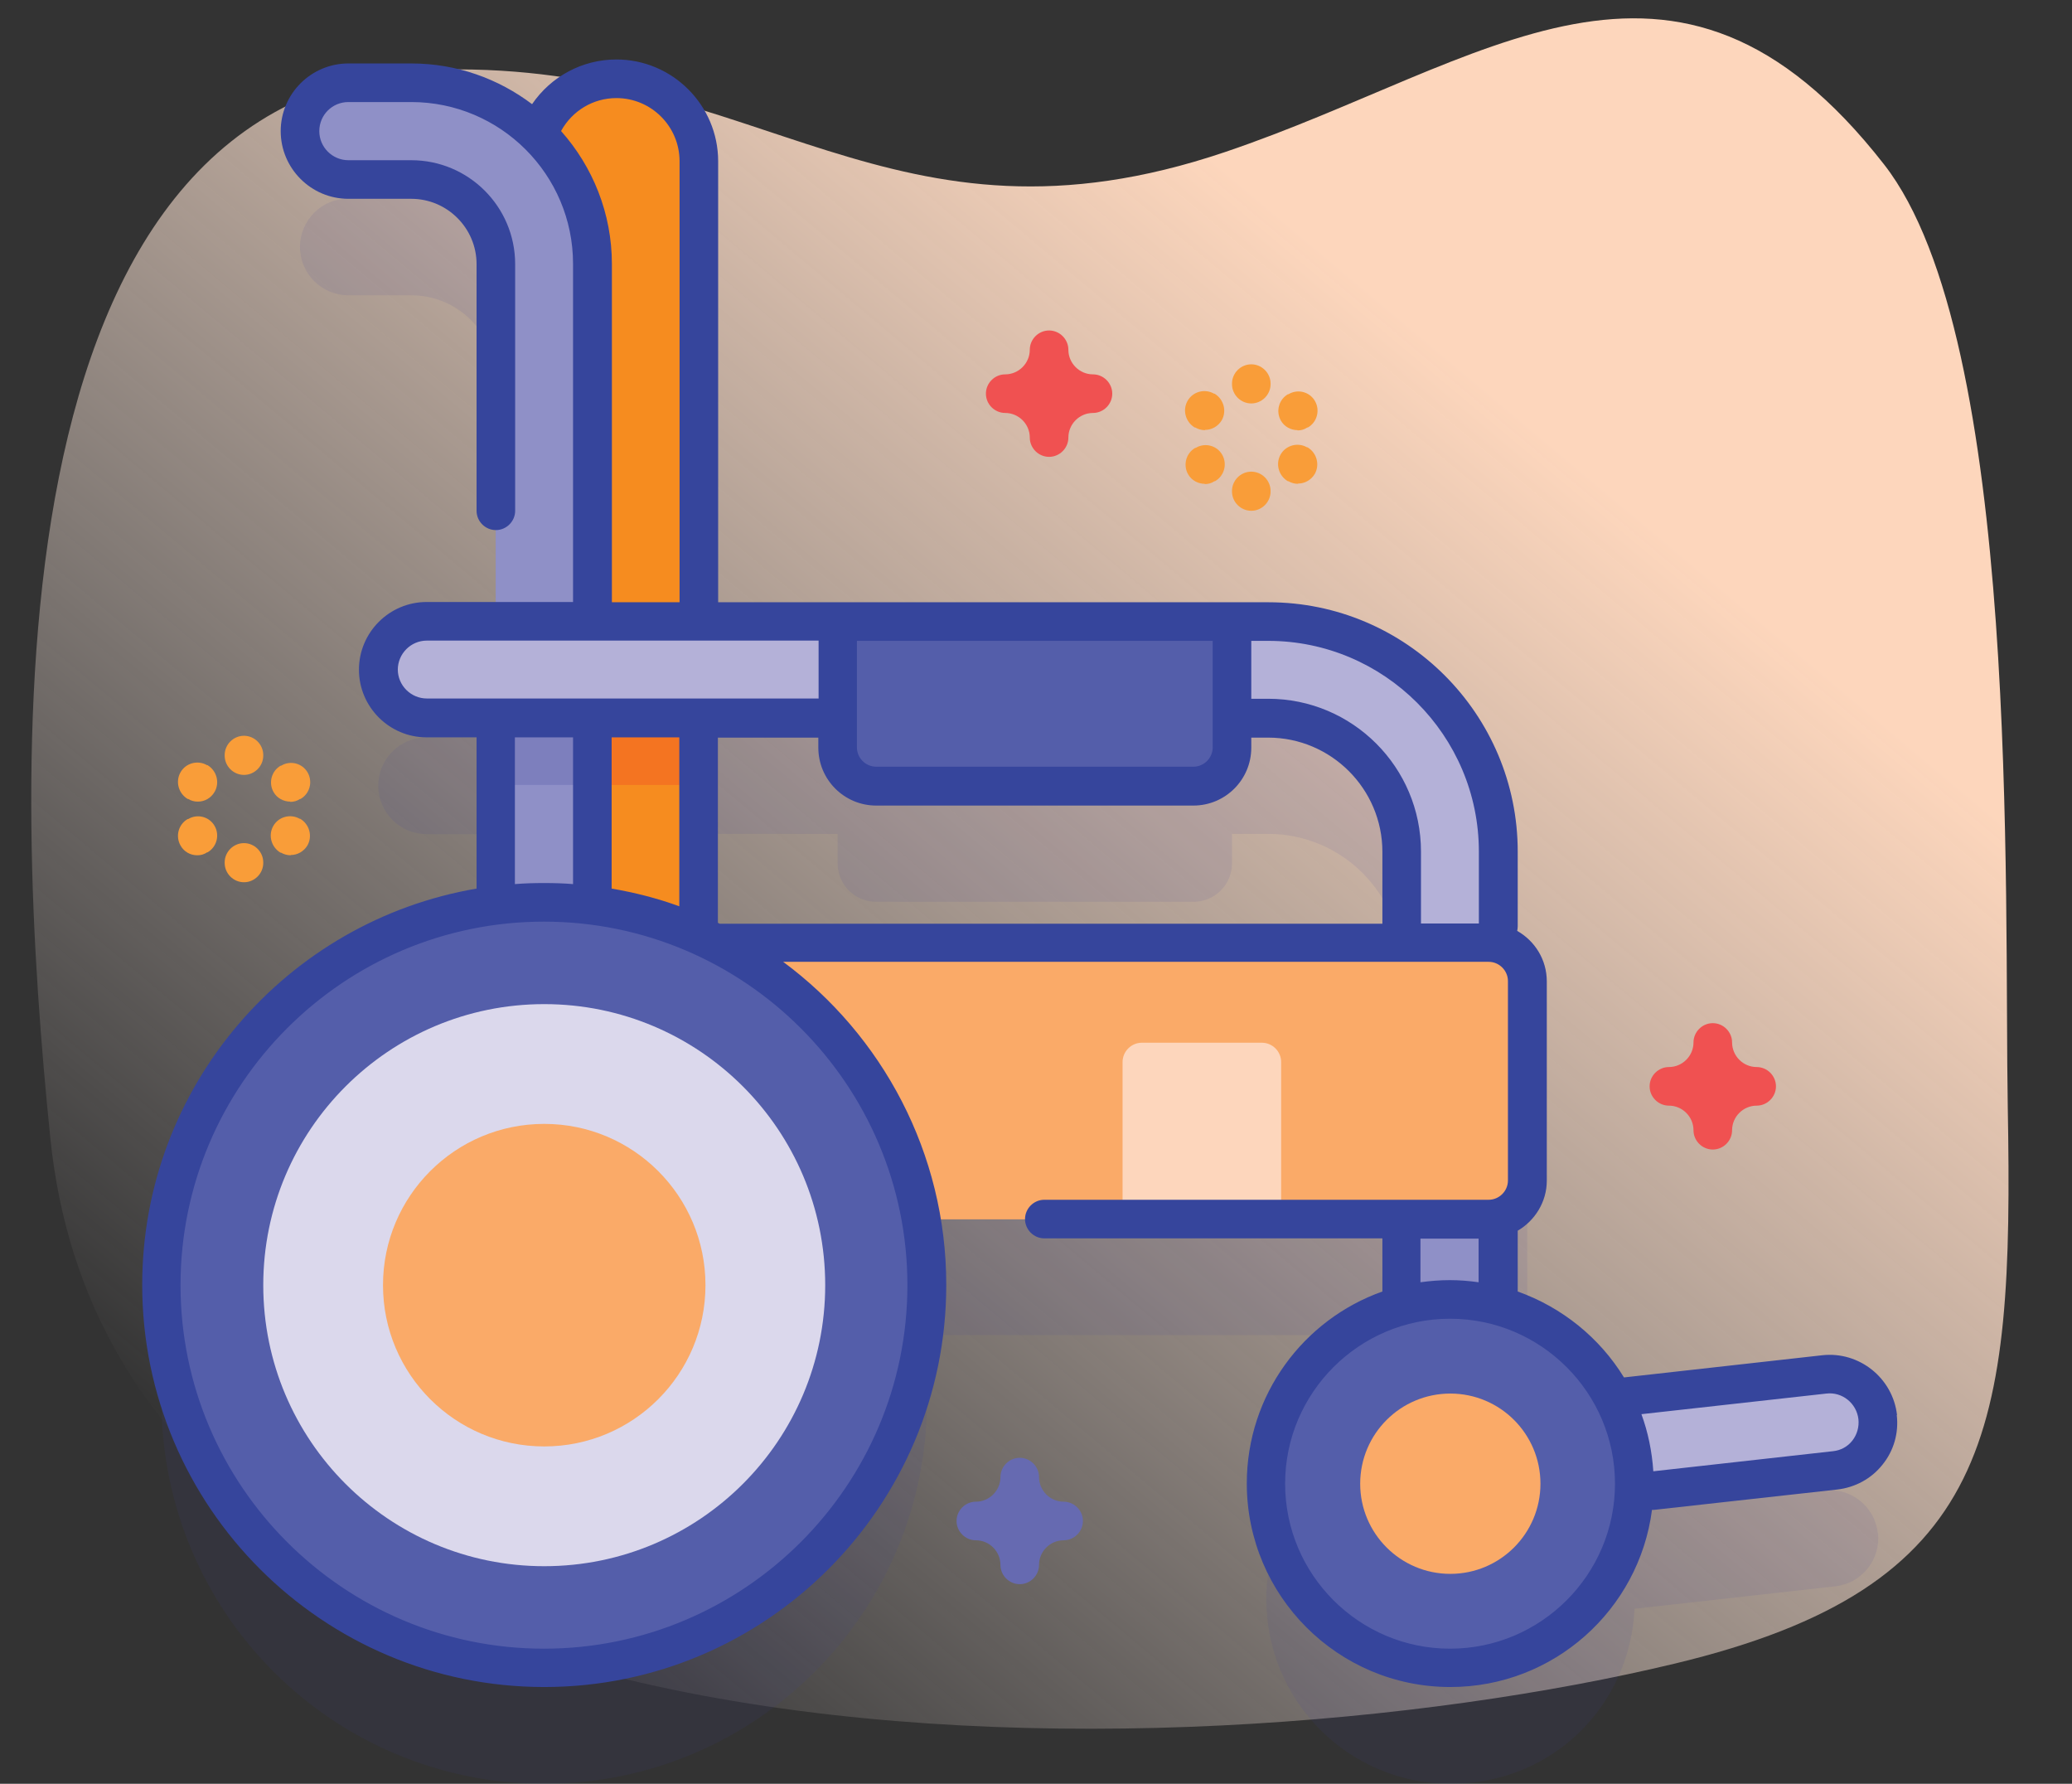 <svg xmlns="http://www.w3.org/2000/svg" xmlns:xlink="http://www.w3.org/1999/xlink" id="Layer_2" data-name="Layer 2" viewBox="0 0 78.39 67.47"><rect x="0" y="0" width="78.39" height="67.47" fill="#333333" stroke="none"/><defs><style>      .cls-1 {        fill: url(#linear-gradient);      }      .cls-1, .cls-2, .cls-3, .cls-4, .cls-5, .cls-6, .cls-7, .cls-8, .cls-9, .cls-10, .cls-11, .cls-12, .cls-13, .cls-14, .cls-15 {        stroke-width: 0px;      }      .cls-2 {        fill: #b4b1d8;      }      .cls-3 {        fill: #3c449c;        isolation: isolate;        opacity: .1;      }      .cls-4 {        fill: #dbd8ec;      }      .cls-5 {        fill: #8f90c7;      }      .cls-6 {        fill: #36459c;      }      .cls-7 {        fill: #7d7fbd;      }      .cls-8 {        fill: #f47421;      }      .cls-9 {        fill: #545eaa;      }      .cls-10 {        fill: #faaa68;      }      .cls-11 {        fill: #f68c1f;      }      .cls-12 {        fill: #fdd6bc;      }      .cls-13 {        fill: #f05151;      }      .cls-14 {        fill: #f99d39;      }      .cls-15 {        fill: #666ab1;      }    </style><linearGradient id="linear-gradient" x1="15.28" y1="7" x2="66.15" y2="67.62" gradientTransform="translate(0 68.92) scale(1 -1)" gradientUnits="userSpaceOnUse"><stop offset="0" stop-color="#fff3ef" stop-opacity="0"></stop><stop offset=".29" stop-color="#feeade" stop-opacity=".37"></stop><stop offset=".79" stop-color="#fdd6bc"></stop></linearGradient></defs><path class="cls-1" d="m1.9,43.01c2.55,25.26,42.72,24.42,61.48,19.91,12.05-2.9,12.8-8.69,12.58-21.04-.14-7.96.5-29.03-4.68-35.66-7.95-10.19-15.08-3.8-24.93-.47-12.64,4.27-17.56-3.35-29.58-3.12C-.86,2.95.58,29.97,1.9,43.01h0Z"></path><g><path class="cls-3" d="m71.04,57.98c-.11-1-1.02-1.72-2.02-1.61l-7.99.89c-.89-1.7-2.46-2.98-4.35-3.49v-3.32c.63-.16,1.1-.73,1.1-1.41v-7.54c0-.68-.47-1.25-1.1-1.41v-3.5c0-4.8-3.9-8.7-8.7-8.7h-21.55V10.48c0-1.72-1.4-3.12-3.12-3.12-1.37,0-2.54.89-2.95,2.12-1.24-1.22-2.93-1.97-4.8-1.97h-2.38c-1.01,0-1.83.82-1.83,1.83s.82,1.83,1.83,1.83h2.38c1.76,0,3.2,1.43,3.2,3.2v13.52h-2.62c-1.01,0-1.83.82-1.83,1.83s.82,1.83,1.83,1.83h2.62v7.08c-7.13.9-12.65,6.99-12.65,14.36,0,8,6.48,14.48,14.48,14.48s14.48-6.48,14.48-14.48c0-.85-.07-1.68-.21-2.49h18.18v3.28c-2.96.81-5.13,3.51-5.13,6.72,0,3.85,3.12,6.97,6.97,6.97s6.78-2.94,6.96-6.62l7.6-.85c1-.11,1.72-1.02,1.61-2.02h0Zm-43.98-17.94c-.21-.1-.42-.2-.63-.3v-8.2h5.26v1.11c0,.81.65,1.46,1.46,1.46h12c.81,0,1.46-.65,1.46-1.46v-1.11h1.37c2.78,0,5.05,2.26,5.05,5.05v3.45h-25.97Z"></path><g><path class="cls-2" d="m57.14,56.99l12.29-1.37c1-.11,1.72-1.02,1.61-2.02-.11-1-1.02-1.72-2.02-1.61l-12.29,1.37.4,3.63Z"></path><g><path class="cls-11" d="m26.44,38.92h-6.24V6.1c0-1.72,1.4-3.12,3.12-3.12s3.12,1.4,3.12,3.12v32.82h0Z"></path><path class="cls-8" d="m20.2,25.99h6.24v3.7h-6.24v-3.7Z"></path></g><path class="cls-5" d="m20.59,38.88c-1.01,0-1.83-.82-1.83-1.83V9.99c0-1.76-1.43-3.2-3.2-3.2h-2.38c-1.01,0-1.83-.82-1.83-1.83s.82-1.83,1.83-1.83h2.38c3.78,0,6.85,3.07,6.85,6.85v27.06c0,1.01-.82,1.83-1.83,1.83Z"></path><path class="cls-5" d="m20.59,38.88c-1.01,0-1.83-.82-1.83-1.83V9.99c0-1.76-1.43-3.2-3.2-3.2h-2.38c-1.01,0-1.83-.82-1.83-1.83s.82-1.83,1.83-1.83h2.38c3.78,0,6.85,3.07,6.85,6.85v27.06c0,1.01-.82,1.83-1.83,1.83Z"></path><path class="cls-7" d="m18.76,25.99h3.65v3.7h-3.65v-3.7Z"></path><path class="cls-2" d="m54.86,56.99c-1.01,0-1.83-.82-1.83-1.83v-22.95c0-2.78-2.26-5.05-5.05-5.05h-31.84c-1.01,0-1.83-.82-1.83-1.83s.82-1.83,1.83-1.83h31.84c4.8,0,8.7,3.9,8.7,8.7v22.95c0,1.01-.82,1.83-1.83,1.83Z"></path><path class="cls-5" d="m53.03,42.78v12.38c0,1.01.82,1.83,1.83,1.83s1.83-.82,1.83-1.83v-12.38h-3.65Z"></path><path class="cls-9" d="m45.15,29.73h-12c-.81,0-1.46-.65-1.46-1.46v-4.76h14.92v4.76c0,.81-.65,1.46-1.46,1.46Z"></path><g><circle class="cls-9" cx="54.87" cy="56.12" r="6.97"></circle><circle class="cls-10" cx="54.87" cy="56.12" r="3.41"></circle></g><g><path class="cls-10" d="m56.32,46.12H20.59v-10.46h35.73c.81,0,1.46.65,1.46,1.46v7.54c0,.81-.65,1.46-1.46,1.46Z"></path><path class="cls-12" d="m48.48,46.12h-6.01v-5.95c0-.4.33-.73.73-.73h4.54c.4,0,.73.33.73.73v5.95Z"></path></g><g><circle class="cls-9" cx="20.59" cy="48.61" r="14.48"></circle><circle class="cls-4" cx="20.59" cy="48.61" r="10.63"></circle><circle class="cls-10" cx="20.59" cy="48.61" r="6.1"></circle><path class="cls-6" d="m71.77,53.52c-.16-1.4-1.43-2.41-2.82-2.26l-7.51.84c-.92-1.5-2.34-2.65-4.02-3.25v-2.3c.65-.38,1.1-1.09,1.1-1.89v-7.54c0-.82-.45-1.53-1.12-1.91.01-.05.02-.11.02-.17v-2.83c0-5.2-4.23-9.43-9.43-9.43h-20.82V6.1c0-2.12-1.73-3.85-3.85-3.85-1.3,0-2.48.65-3.19,1.69-1.27-.96-2.85-1.54-4.57-1.54h-2.38c-1.41,0-2.56,1.15-2.56,2.56s1.15,2.56,2.56,2.56h2.38c1.36,0,2.47,1.11,2.47,2.47v9.33c0,.4.33.73.73.73s.73-.33.73-.73v-9.33c0-2.17-1.76-3.93-3.93-3.93h-2.38c-.6,0-1.1-.49-1.1-1.1s.49-1.1,1.1-1.1h2.38c3.37,0,6.12,2.74,6.12,6.12v12.79h-5.54c-1.41,0-2.56,1.15-2.56,2.56s1.15,2.56,2.56,2.56h1.89v5.72c-7.17,1.22-12.65,7.48-12.65,14.99,0,8.39,6.82,15.21,15.21,15.21s15.21-6.82,15.21-15.21c0-5-2.43-9.45-6.17-12.22h26.69c.4,0,.73.33.73.73v7.54c0,.4-.33.73-.73.73h-16.81c-.4,0-.73.33-.73.73s.33.73.73.73h12.79v2.01c-2.99,1.06-5.13,3.91-5.13,7.26,0,4.25,3.45,7.7,7.7,7.7,3.91,0,7.14-2.92,7.63-6.7.02,0,.05,0,.07,0l6.94-.77c.68-.08,1.29-.41,1.71-.94.43-.53.62-1.2.54-1.88h0Zm-15.82-21.31v2.72h-2.19v-2.72c0-3.19-2.59-5.78-5.78-5.78h-.64v-2.19h.64c4.39,0,7.97,3.58,7.97,7.97h0Zm-10.07-7.97v4.03c0,.4-.33.73-.73.73h-12c-.4,0-.73-.33-.73-.73v-4.03h13.46ZM21.23,4.95c.42-.76,1.21-1.24,2.09-1.24,1.32,0,2.39,1.07,2.39,2.39v16.68h-2.56v-12.79c0-1.93-.73-3.69-1.92-5.03h0Zm-6.18,20.38c0-.6.49-1.1,1.1-1.1h14.82v2.19h-14.82c-.6,0-1.1-.49-1.1-1.1Zm8.09,8.28v-5.72h2.56v6.39c-.82-.3-1.68-.52-2.56-.67h0Zm-3.65-5.72h2.19v5.55c-.36-.03-.73-.04-1.1-.04s-.73.01-1.1.04v-5.55Zm14.84,20.72c0,7.58-6.17,13.75-13.75,13.75s-13.75-6.17-13.75-13.75,6.17-13.75,13.75-13.75,13.75,6.17,13.75,13.75Zm-7.17-13.71v-7h3.8v.38c0,1.21.98,2.19,2.19,2.19h12c1.21,0,2.19-.98,2.19-2.19v-.38h.64c2.38,0,4.32,1.94,4.32,4.32v2.72h-25.07s-.04-.02-.06-.03Zm26.59,11.95h2.19v1.65c-.36-.05-.72-.08-1.09-.08s-.74.03-1.11.08v-1.65Zm1.11,15.51c-3.44,0-6.24-2.8-6.24-6.24s2.8-6.24,6.24-6.24,6.24,2.8,6.24,6.24-2.8,6.24-6.24,6.24Zm15.22-7.87c-.18.23-.44.37-.73.4l-6.8.76c-.05-.75-.2-1.48-.45-2.16l7-.78c.6-.07,1.14.37,1.21.97.03.29-.05.58-.23.81h0Z"></path></g></g><path class="cls-13" d="m39.69,17.28c-.4,0-.73-.33-.73-.73,0-.51-.42-.93-.93-.93-.4,0-.73-.33-.73-.73s.33-.73.73-.73c.51,0,.93-.42.93-.93,0-.4.33-.73.73-.73s.73.33.73.73c0,.51.42.93.93.93.4,0,.73.33.73.73s-.33.73-.73.73c-.51,0-.93.42-.93.93,0,.4-.33.73-.73.73Z"></path><path class="cls-15" d="m38.58,59.92c-.4,0-.73-.33-.73-.73,0-.51-.42-.93-.93-.93-.4,0-.73-.33-.73-.73s.33-.73.73-.73c.51,0,.93-.42.93-.93,0-.4.33-.73.73-.73s.73.33.73.73c0,.51.42.93.93.93.4,0,.73.33.73.73s-.33.73-.73.73c-.51,0-.93.42-.93.93,0,.4-.33.73-.73.73Z"></path><path class="cls-13" d="m64.8,43.48c-.4,0-.73-.33-.73-.73,0-.51-.42-.93-.93-.93-.4,0-.73-.33-.73-.73s.33-.73.73-.73c.51,0,.93-.42.93-.93,0-.4.33-.73.73-.73s.73.33.73.73c0,.51.42.93.93.93.4,0,.73.33.73.73s-.33.73-.73.73c-.51,0-.93.42-.93.93,0,.4-.33.73-.73.73Z"></path><g><g><g><path class="cls-14" d="m47.34,15.26c-.4,0-.73-.33-.73-.73v-.02c0-.4.33-.73.73-.73s.73.33.73.73v.02c0,.4-.33.73-.73.73Z"></path><path class="cls-14" d="m47.34,19.32c-.4,0-.73-.33-.73-.73v-.02c0-.4.33-.73.73-.73s.73.33.73.73v.02c0,.4-.33.73-.73.73Z"></path></g><g><path class="cls-14" d="m45.59,16.27c-.12,0-.25-.03-.37-.1h-.02c-.35-.21-.47-.66-.27-1.01.2-.35.65-.47,1-.27h.02c.35.21.47.66.27,1.01-.14.23-.38.36-.63.36Z"></path><path class="cls-14" d="m49.11,18.3c-.12,0-.25-.03-.37-.1h-.02c-.35-.21-.47-.66-.27-1.01.2-.35.65-.47,1-.27h.02c.35.21.47.66.27,1.01-.14.23-.38.36-.63.36Z"></path></g><g><path class="cls-14" d="m45.58,18.3c-.25,0-.5-.13-.63-.36-.2-.35-.08-.8.27-1h.02c.35-.21.8-.09,1,.26.2.35.08.8-.27,1h-.02c-.12.08-.24.11-.37.11Z"></path><path class="cls-14" d="m49.09,16.27c-.25,0-.5-.13-.63-.36-.2-.35-.08-.8.27-1h.02c.35-.21.8-.09,1,.26.2.35.08.8-.27,1h-.02c-.12.08-.24.11-.37.11h0Z"></path></g></g><g><g><path class="cls-14" d="m9.23,29.31c-.4,0-.73-.33-.73-.73v-.02c0-.4.33-.73.73-.73s.73.33.73.73v.02c0,.4-.33.73-.73.73Z"></path><path class="cls-14" d="m9.23,33.37c-.4,0-.73-.33-.73-.73v-.02c0-.4.33-.73.73-.73s.73.33.73.73v.02c0,.4-.33.73-.73.73Z"></path></g><g><path class="cls-14" d="m7.48,30.32c-.12,0-.25-.03-.36-.1h-.02c-.35-.21-.47-.66-.27-1.01s.65-.47,1-.27h.02c.35.21.47.66.27,1.01-.14.24-.38.37-.63.37Z"></path><path class="cls-14" d="m11,32.35c-.12,0-.25-.03-.37-.1h-.02c-.35-.21-.47-.66-.27-1.01.2-.35.65-.47,1-.27h.02c.35.21.47.66.27,1.01-.14.23-.38.36-.63.36Z"></path></g><g><path class="cls-14" d="m7.46,32.35c-.25,0-.5-.13-.63-.37-.2-.35-.08-.8.27-1h.02c.35-.21.8-.09,1,.26s.08.8-.27,1h-.02c-.11.08-.24.11-.36.11Z"></path><path class="cls-14" d="m10.98,30.32c-.25,0-.5-.13-.63-.36-.2-.35-.08-.8.27-1h.02c.35-.21.8-.09,1,.26.2.35.08.8-.27,1h-.02c-.12.08-.24.11-.37.11Z"></path></g></g></g></g></svg>